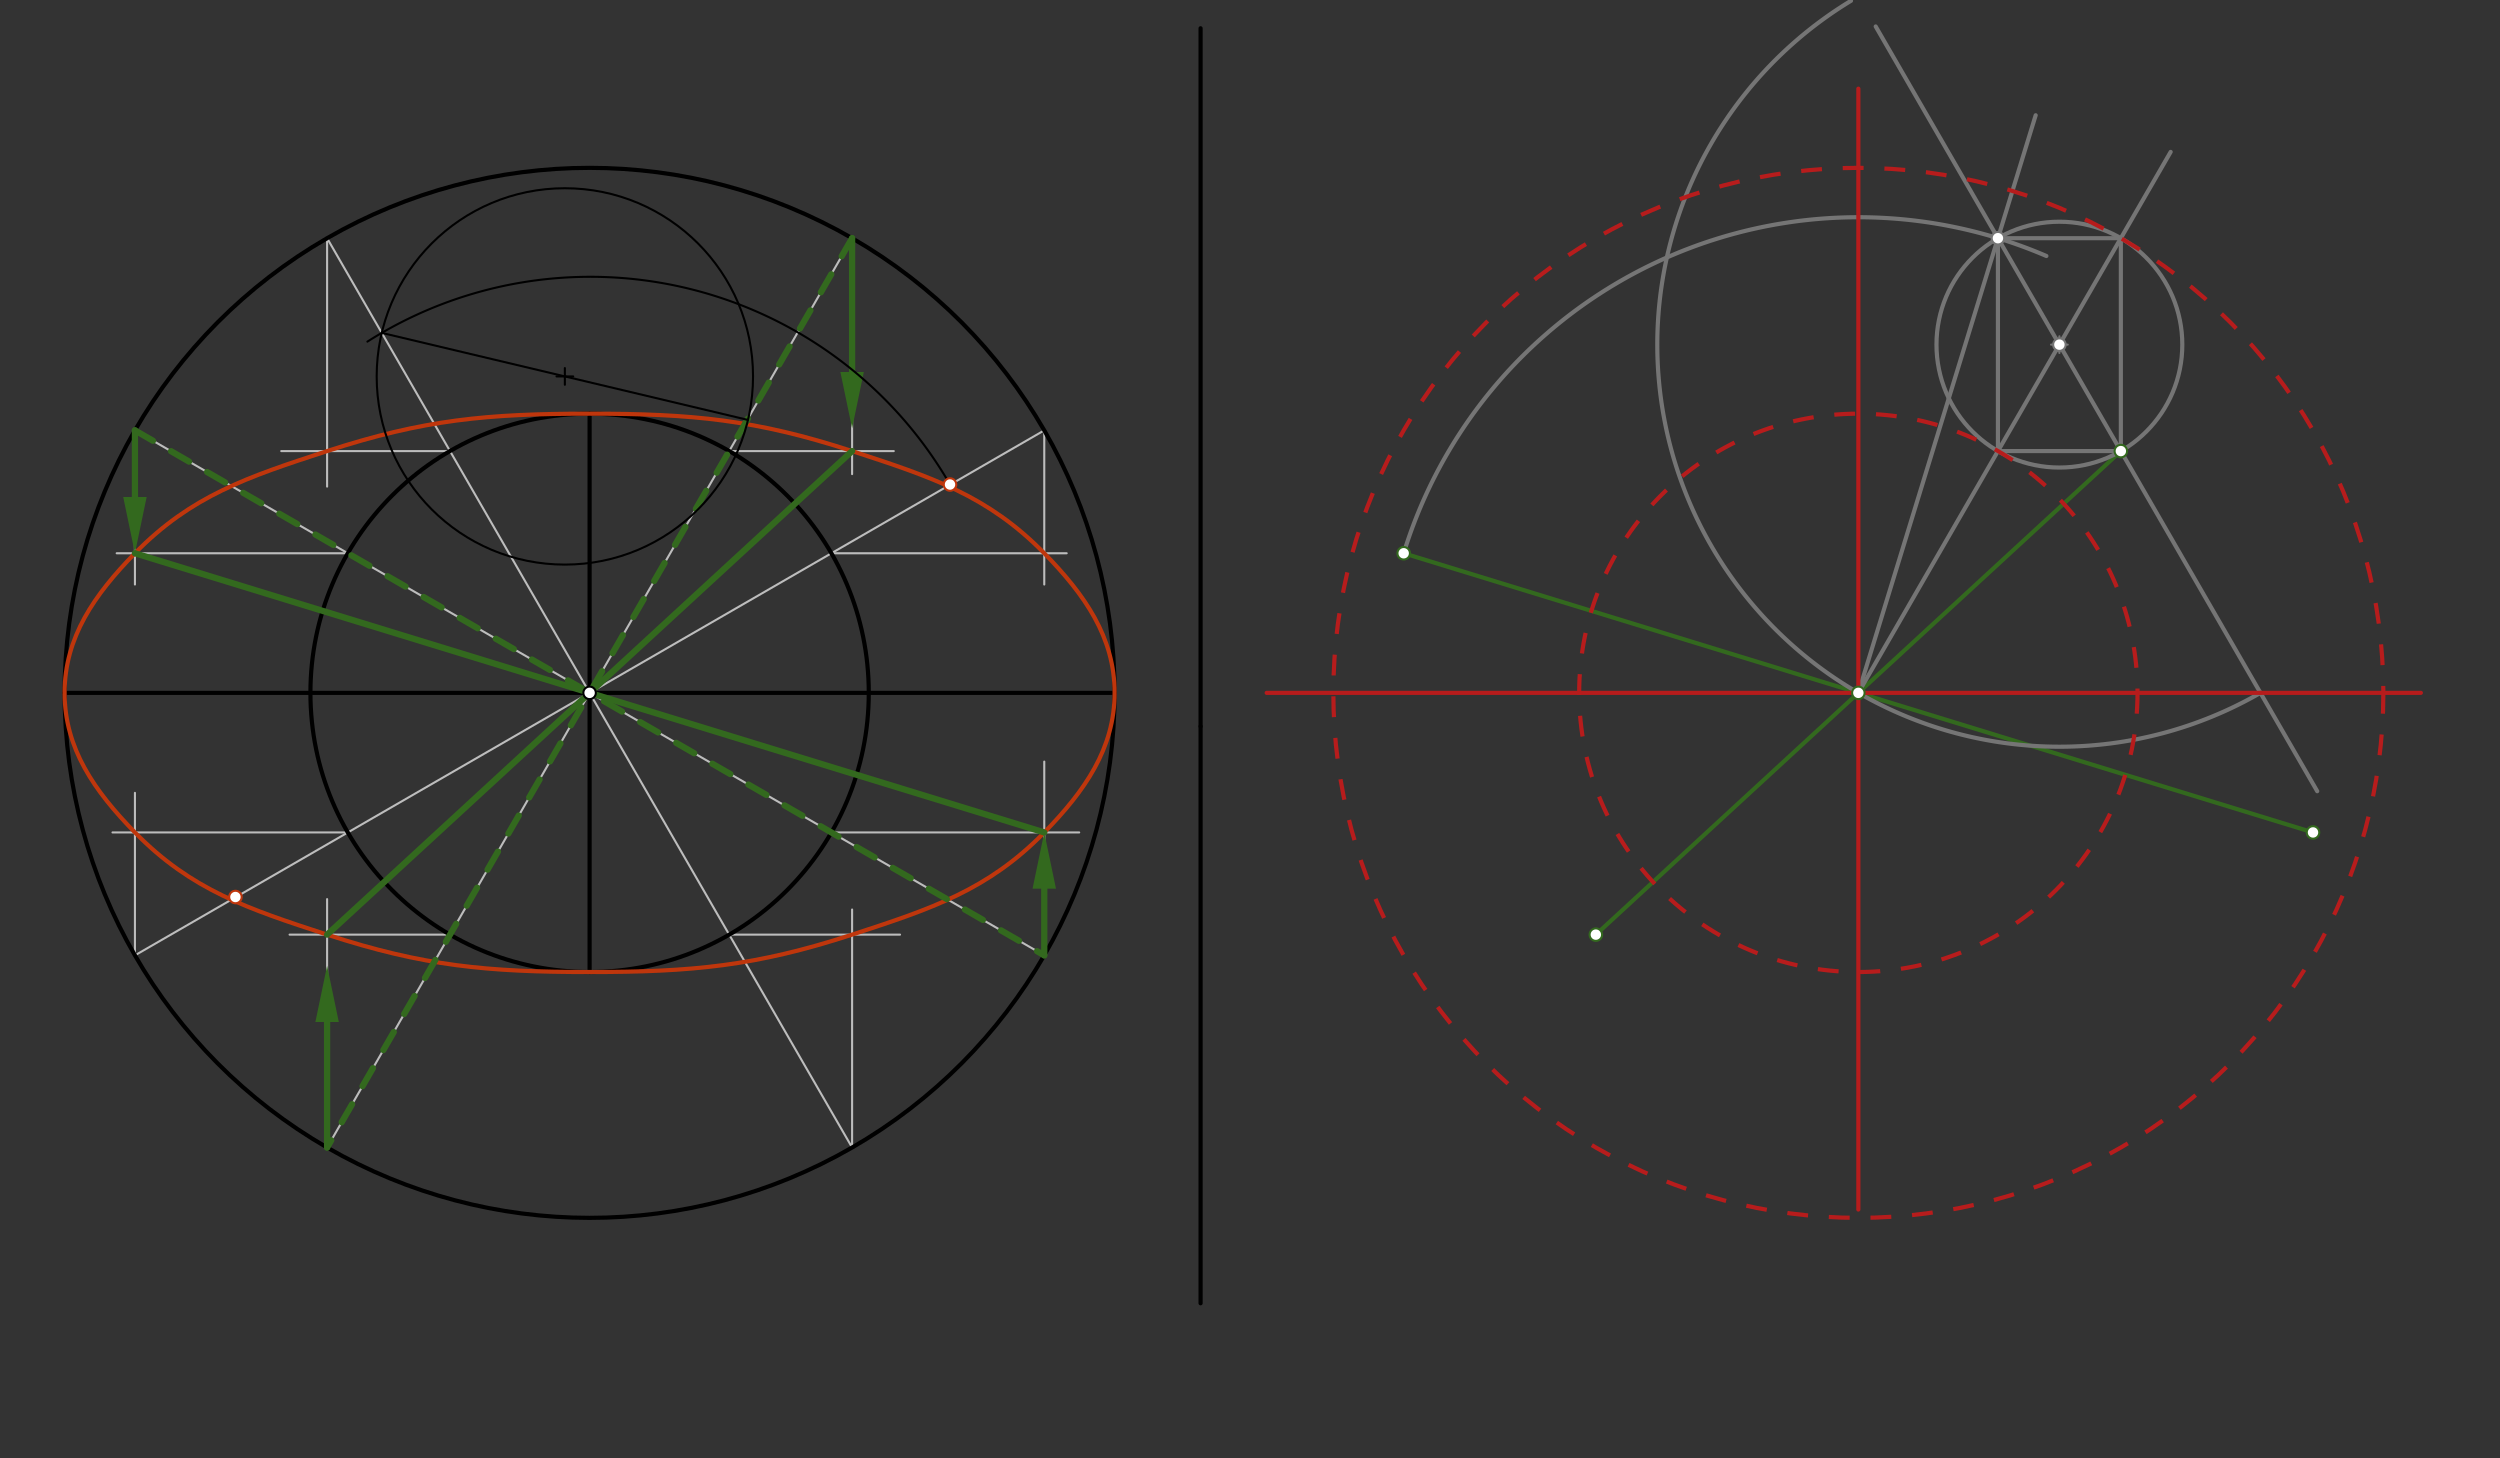 <svg xmlns="http://www.w3.org/2000/svg" class="svg--816" height="100%" preserveAspectRatio="xMidYMid meet" viewBox="0 0 1200 700" width="100%"><rect x="0" y="0" width="1200" height="700" fill="#333333" stroke="none"/><defs><marker id="marker-arrow" markerHeight="16" markerUnits="userSpaceOnUse" markerWidth="24" orient="auto-start-reverse" refX="24" refY="4" viewBox="0 0 24 8"><path d="M 0 0 L 24 4 L 0 8 z" stroke="inherit"></path></marker></defs><g class="aux-layer--949"><g class="element--733"><line stroke="#BDBDBD" stroke-dasharray="none" stroke-linecap="round" stroke-width="1" x1="283.008" x2="64.768" y1="332.57" y2="206.569"></line></g><g class="element--733"><line stroke="#BDBDBD" stroke-dasharray="none" stroke-linecap="round" stroke-width="1" x1="283.008" x2="501.248" y1="332.57" y2="458.571"></line></g><g class="element--733"><line stroke="#BDBDBD" stroke-dasharray="none" stroke-linecap="round" stroke-width="1" x1="283.008" x2="501.248" y1="332.57" y2="206.569"></line></g><g class="element--733"><line stroke="#BDBDBD" stroke-dasharray="none" stroke-linecap="round" stroke-width="1" x1="283.008" x2="64.768" y1="332.57" y2="458.571"></line></g><g class="element--733"><line stroke="#BDBDBD" stroke-dasharray="none" stroke-linecap="round" stroke-width="1" x1="283.008" x2="157.007" y1="332.57" y2="550.81"></line></g><g class="element--733"><line stroke="#BDBDBD" stroke-dasharray="none" stroke-linecap="round" stroke-width="1" x1="283.008" x2="409.009" y1="332.57" y2="114.33"></line></g><g class="element--733"><line stroke="#BDBDBD" stroke-dasharray="none" stroke-linecap="round" stroke-width="1" x1="283.008" x2="157.007" y1="332.57" y2="114.33"></line></g><g class="element--733"><line stroke="#BDBDBD" stroke-dasharray="none" stroke-linecap="round" stroke-width="1" x1="283.008" x2="409.009" y1="332.57" y2="550.81"></line></g><g class="element--733"><line stroke="#BDBDBD" stroke-dasharray="none" stroke-linecap="round" stroke-width="1" x1="350.01" x2="429.008" y1="216.52" y2="216.52"></line></g><g class="element--733"><line stroke="#BDBDBD" stroke-dasharray="none" stroke-linecap="round" stroke-width="1" x1="409.009" x2="409.009" y1="114.33" y2="227.57"></line></g><g class="element--733"><line stroke="#BDBDBD" stroke-dasharray="none" stroke-linecap="round" stroke-width="1" x1="399.058" x2="512.008" y1="265.568" y2="265.568"></line></g><g class="element--733"><line stroke="#BDBDBD" stroke-dasharray="none" stroke-linecap="round" stroke-width="1" x1="501.248" x2="501.248" y1="206.569" y2="280.57"></line></g><g class="element--733"><line stroke="#BDBDBD" stroke-dasharray="none" stroke-linecap="round" stroke-width="1" x1="501.248" x2="501.248" y1="458.571" y2="365.57"></line></g><g class="element--733"><line stroke="#BDBDBD" stroke-dasharray="none" stroke-linecap="round" stroke-width="1" x1="399.058" x2="518.008" y1="399.572" y2="399.572"></line></g><g class="element--733"><line stroke="#BDBDBD" stroke-dasharray="none" stroke-linecap="round" stroke-width="1" x1="350.01" x2="432.008" y1="448.621" y2="448.621"></line></g><g class="element--733"><line stroke="#BDBDBD" stroke-dasharray="none" stroke-linecap="round" stroke-width="1" x1="409.009" x2="409.009" y1="550.81" y2="436.57"></line></g><g class="element--733"><line stroke="#BDBDBD" stroke-dasharray="none" stroke-linecap="round" stroke-width="1" x1="216.006" x2="139.008" y1="448.621" y2="448.621"></line></g><g class="element--733"><line stroke="#BDBDBD" stroke-dasharray="none" stroke-linecap="round" stroke-width="1" x1="157.007" x2="157.007" y1="550.81" y2="431.57"></line></g><g class="element--733"><line stroke="#BDBDBD" stroke-dasharray="none" stroke-linecap="round" stroke-width="1" x1="64.768" x2="64.768" y1="458.571" y2="380.57"></line></g><g class="element--733"><line stroke="#BDBDBD" stroke-dasharray="none" stroke-linecap="round" stroke-width="1" x1="166.957" x2="54.008" y1="399.572" y2="399.572"></line></g><g class="element--733"><line stroke="#BDBDBD" stroke-dasharray="none" stroke-linecap="round" stroke-width="1" x1="166.957" x2="56.008" y1="265.568" y2="265.568"></line></g><g class="element--733"><line stroke="#BDBDBD" stroke-dasharray="none" stroke-linecap="round" stroke-width="1" x1="64.768" x2="64.768" y1="206.569" y2="280.57"></line></g><g class="element--733"><line stroke="#BDBDBD" stroke-dasharray="none" stroke-linecap="round" stroke-width="1" x1="216.006" x2="135.008" y1="216.52" y2="216.52"></line></g><g class="element--733"><line stroke="#BDBDBD" stroke-dasharray="none" stroke-linecap="round" stroke-width="1" x1="157.007" x2="157.007" y1="114.33" y2="233.57"></line></g></g><g class="main-layer--75a"><g class="element--733"><line stroke="#000000" stroke-dasharray="none" stroke-linecap="round" stroke-width="2" x1="576.277" x2="576.277" y1="348.662" y2="13.57"></line></g><g class="element--733"><line stroke="#000000" stroke-dasharray="none" stroke-linecap="round" stroke-width="2" x1="576.277" x2="576.277" y1="348.662" y2="625.57"></line></g><g class="element--733"><g class="center--a87"><line x1="279.008" y1="332.57" x2="287.008" y2="332.57" stroke="#000000" stroke-width="1" stroke-linecap="round"></line><line x1="283.008" y1="328.57" x2="283.008" y2="336.57" stroke="#000000" stroke-width="1" stroke-linecap="round"></line><circle class="hit--87b" cx="283.008" cy="332.57" r="4" stroke="none" fill="transparent"></circle></g><circle cx="283.008" cy="332.57" fill="none" r="134.004" stroke="#000000" stroke-dasharray="none" stroke-width="2"></circle></g><g class="element--733"><g class="center--a87"><line x1="279.008" y1="332.57" x2="287.008" y2="332.57" stroke="#000000" stroke-width="1" stroke-linecap="round"></line><line x1="283.008" y1="328.57" x2="283.008" y2="336.57" stroke="#000000" stroke-width="1" stroke-linecap="round"></line><circle class="hit--87b" cx="283.008" cy="332.57" r="4" stroke="none" fill="transparent"></circle></g><circle cx="283.008" cy="332.57" fill="none" r="252.002" stroke="#000000" stroke-dasharray="none" stroke-width="2"></circle></g><g class="element--733"><line stroke="#000000" stroke-dasharray="none" stroke-linecap="round" stroke-width="2" x1="283.008" x2="535.01" y1="332.57" y2="332.57"></line></g><g class="element--733"><line stroke="#000000" stroke-dasharray="none" stroke-linecap="round" stroke-width="2" x1="283.008" x2="31.006" y1="332.57" y2="332.57"></line></g><g class="element--733"><line stroke="#000000" stroke-dasharray="none" stroke-linecap="round" stroke-width="2" x1="283.008" x2="283.008" y1="332.57" y2="198.567"></line></g><g class="element--733"><line stroke="#000000" stroke-dasharray="none" stroke-linecap="round" stroke-width="2" x1="283.008" x2="283.008" y1="332.57" y2="466.574"></line></g><g class="element--733"><path d="M 283.008 198.567 C 332.197 198.567, 362.612 201.395, 409.009 216.52 C 447.092 228.935, 474.172 237.891, 501.248 265.568 C 520.693 285.446, 535.01 305.903, 535.01 332.57 C 535.01 359.237, 520.693 379.695, 501.248 399.572 C 474.172 427.249, 447.092 436.206, 409.009 448.621 C 362.612 463.746, 332.197 466.574, 283.008 466.574 C 233.819 466.574, 203.403 463.746, 157.007 448.621 C 118.923 436.206, 91.843 427.249, 64.768 399.572 C 45.323 379.695, 31.006 359.237, 31.006 332.57 C 31.006 305.903, 45.323 285.446, 64.768 265.568 C 91.843 237.891, 118.923 228.935, 157.007 216.52 C 203.403 201.395, 233.819 198.567, 283.008 198.567" fill="none" stroke="#BF360C" stroke-linecap="round" stroke-width="2"></path></g><g class="element--733"><line stroke="#33691E" stroke-dasharray="10" stroke-linecap="round" stroke-width="3" x1="409.009" x2="157.007" y1="114.33" y2="550.81"></line></g><g class="element--733"><line stroke="#33691E" stroke-dasharray="none" stroke-linecap="round" stroke-width="3" x1="409.009" x2="157.007" y1="216.52" y2="448.621"></line></g><g class="element--733"><line stroke="#33691E" stroke-dasharray="none" stroke-linecap="round" stroke-width="3" x1="409.009" x2="409.009" y1="114.33" y2="178.57"></line><path d="M409.009,205.57 l27,5.625 l0,-11.25 z" fill="#33691E" stroke="#33691E" stroke-width="0" transform="rotate(270, 409.009, 205.57)"></path></g><g class="element--733"><line stroke="#33691E" stroke-dasharray="none" stroke-linecap="round" stroke-width="3" x1="157.007" x2="157.007" y1="550.81" y2="490.57"></line><path d="M157.007,463.57 l27,5.625 l0,-11.25 z" fill="#33691E" stroke="#33691E" stroke-width="0" transform="rotate(90, 157.007, 463.57)"></path></g><g class="element--733"><line stroke="#33691E" stroke-dasharray="none" stroke-linecap="round" stroke-width="3" x1="64.768" x2="64.768" y1="206.569" y2="238.568"></line><path d="M64.768,265.568 l27,5.625 l0,-11.25 z" fill="#33691E" stroke="#33691E" stroke-width="0" transform="rotate(270, 64.768, 265.568)"></path></g><g class="element--733"><line stroke="#33691E" stroke-dasharray="none" stroke-linecap="round" stroke-width="3" x1="501.248" x2="501.248" y1="458.571" y2="426.572"></line><path d="M501.248,399.572 l27,5.625 l0,-11.25 z" fill="#33691E" stroke="#33691E" stroke-width="0" transform="rotate(90, 501.248, 399.572)"></path></g><g class="element--733"><line stroke="#33691E" stroke-dasharray="10" stroke-linecap="round" stroke-width="3" x1="64.768" x2="501.248" y1="206.569" y2="458.571"></line></g><g class="element--733"><line stroke="#33691E" stroke-dasharray="none" stroke-linecap="round" stroke-width="3" x1="64.768" x2="501.248" y1="265.568" y2="399.572"></line></g><g class="element--733"><line stroke="#33691E" stroke-dasharray="none" stroke-linecap="round" stroke-width="2" x1="673.768" x2="1110.248" y1="265.568" y2="399.572"></line></g><g class="element--733"><line stroke="#33691E" stroke-dasharray="none" stroke-linecap="round" stroke-width="2" x1="1018.009" x2="766.007" y1="216.52" y2="448.621"></line></g><g class="element--733"><line stroke="#757575" stroke-dasharray="none" stroke-linecap="round" stroke-width="2" x1="892.008" x2="977.125" y1="332.57" y2="55.326"></line></g><g class="element--733"><path d="M 673.768 265.568 A 228.294 228.294 0 0 1 982.257 122.873" fill="none" stroke="#757575" stroke-dasharray="none" stroke-linecap="round" stroke-width="2"></path></g><g class="element--733"><line stroke="#757575" stroke-dasharray="none" stroke-linecap="round" stroke-width="2" x1="959.01" x2="1018.009" y1="114.33" y2="216.52"></line></g><g class="element--733"><g class="center--a87"><line x1="984.509" y1="165.425" x2="992.509" y2="165.425" stroke="#757575" stroke-width="1" stroke-linecap="round"></line><line x1="988.509" y1="161.425" x2="988.509" y2="169.425" stroke="#757575" stroke-width="1" stroke-linecap="round"></line><circle class="hit--87b" cx="988.509" cy="165.425" r="4" stroke="none" fill="transparent"></circle></g><circle cx="988.509" cy="165.425" fill="none" r="58.999" stroke="#757575" stroke-dasharray="none" stroke-width="2"></circle></g><g class="element--733"><line stroke="#757575" stroke-dasharray="none" stroke-linecap="round" stroke-width="2" x1="892.008" x2="988.509" y1="332.57" y2="165.425"></line></g><g class="element--733"><line stroke="#757575" stroke-dasharray="none" stroke-linecap="round" stroke-width="2" x1="988.509" x2="1041.913" y1="165.425" y2="72.927"></line></g><g class="element--733"><line stroke="#757575" stroke-dasharray="none" stroke-linecap="round" stroke-width="2" x1="959.01" x2="959.01" y1="114.33" y2="216.52"></line></g><g class="element--733"><line stroke="#757575" stroke-dasharray="none" stroke-linecap="round" stroke-width="2" x1="1018.009" x2="959.01" y1="216.52" y2="216.52"></line></g><g class="element--733"><line stroke="#757575" stroke-dasharray="none" stroke-linecap="round" stroke-width="2" x1="959.01" x2="1018.009" y1="114.33" y2="114.33"></line></g><g class="element--733"><line stroke="#757575" stroke-dasharray="none" stroke-linecap="round" stroke-width="2" x1="1018.009" x2="1018.009" y1="216.52" y2="114.33"></line></g><g class="element--733"><line stroke="#757575" stroke-dasharray="none" stroke-linecap="round" stroke-width="2" x1="1018.009" x2="1112.263" y1="216.52" y2="379.774"></line></g><g class="element--733"><line stroke="#757575" stroke-dasharray="none" stroke-linecap="round" stroke-width="2" x1="959.01" x2="900.338" y1="114.33" y2="12.708"></line></g><g class="element--733"><path d="M 892.008 332.57 A 193.003 193.003 0 0 0 1085.011 332.57" fill="none" stroke="#757575" stroke-dasharray="none" stroke-linecap="round" stroke-width="2"></path></g><g class="element--733"><path d="M 892.008 332.57 A 193.003 193.003 0 0 1 888.465 0.376" fill="none" stroke="#757575" stroke-dasharray="none" stroke-linecap="round" stroke-width="2"></path></g><g class="element--733"><line stroke="#B71C1C" stroke-dasharray="none" stroke-linecap="round" stroke-width="2" x1="1085.011" x2="892.008" y1="332.57" y2="332.57"></line></g><g class="element--733"><line stroke="#B71C1C" stroke-dasharray="none" stroke-linecap="round" stroke-width="2" x1="892.008" x2="892.008" y1="332.57" y2="42.57"></line></g><g class="element--733"><line stroke="#B71C1C" stroke-dasharray="none" stroke-linecap="round" stroke-width="2" x1="608.008" x2="892.008" y1="332.57" y2="332.57"></line></g><g class="element--733"><line stroke="#B71C1C" stroke-dasharray="none" stroke-linecap="round" stroke-width="2" x1="892.008" x2="892.008" y1="332.57" y2="580.57"></line></g><g class="element--733"><g class="center--a87"><line x1="888.008" y1="332.57" x2="896.008" y2="332.57" stroke="#B71C1C" stroke-width="1" stroke-linecap="round"></line><line x1="892.008" y1="328.57" x2="892.008" y2="336.57" stroke="#B71C1C" stroke-width="1" stroke-linecap="round"></line><circle class="hit--87b" cx="892.008" cy="332.57" r="4" stroke="none" fill="transparent"></circle></g><circle cx="892.008" cy="332.57" fill="none" r="134.004" stroke="#B71C1C" stroke-dasharray="10" stroke-width="2"></circle></g><g class="element--733"><g class="center--a87"><line x1="888.008" y1="332.57" x2="896.008" y2="332.57" stroke="#B71C1C" stroke-width="1" stroke-linecap="round"></line><line x1="892.008" y1="328.57" x2="892.008" y2="336.57" stroke="#B71C1C" stroke-width="1" stroke-linecap="round"></line><circle class="hit--87b" cx="892.008" cy="332.57" r="4" stroke="none" fill="transparent"></circle></g><circle cx="892.008" cy="332.57" fill="none" r="252.002" stroke="#B71C1C" stroke-dasharray="10" stroke-width="2"></circle></g><g class="element--733"><line stroke="#B71C1C" stroke-dasharray="none" stroke-linecap="round" stroke-width="2" x1="1085.011" x2="1162.008" y1="332.57" y2="332.57"></line></g><g class="element--733"><path d="M 456.008 232.57 A 199.393 199.393 0 0 0 176.361 163.979" fill="none" stroke="#000000" stroke-dasharray="none" stroke-linecap="round" stroke-width="1"></path></g><g class="element--733"><line stroke="#000000" stroke-dasharray="none" stroke-linecap="round" stroke-width="1" x1="183.254" x2="359.008" y1="159.791" y2="201.57"></line></g><g class="element--733"><g class="center--a87"><line x1="267.131" y1="180.681" x2="275.131" y2="180.681" stroke="#000000" stroke-width="1" stroke-linecap="round"></line><line x1="271.131" y1="176.681" x2="271.131" y2="184.681" stroke="#000000" stroke-width="1" stroke-linecap="round"></line><circle class="hit--87b" cx="271.131" cy="180.681" r="4" stroke="none" fill="transparent"></circle></g><circle cx="271.131" cy="180.681" fill="none" r="90.326" stroke="#000000" stroke-dasharray="none" stroke-width="1"></circle></g><g class="element--733"><circle cx="283.008" cy="332.57" r="3" stroke="#000000" stroke-width="1" fill="#ffffff"></circle>}</g><g class="element--733"><circle cx="113.008" cy="430.57" r="3" stroke="#BF360C" stroke-width="1" fill="#ffffff"></circle>}</g><g class="element--733"><circle cx="456.008" cy="232.57" r="3" stroke="#BF360C" stroke-width="1" fill="#ffffff"></circle>}</g><g class="element--733"><circle cx="892.008" cy="332.57" r="3" stroke="#33691E" stroke-width="1" fill="#ffffff"></circle>}</g><g class="element--733"><circle cx="1018.009" cy="216.52" r="3" stroke="#33691E" stroke-width="1" fill="#ffffff"></circle>}</g><g class="element--733"><circle cx="766.007" cy="448.621" r="3" stroke="#33691E" stroke-width="1" fill="#ffffff"></circle>}</g><g class="element--733"><circle cx="1110.248" cy="399.572" r="3" stroke="#33691E" stroke-width="1" fill="#ffffff"></circle>}</g><g class="element--733"><circle cx="673.768" cy="265.568" r="3" stroke="#33691E" stroke-width="1" fill="#ffffff"></circle>}</g><g class="element--733"><circle cx="959.01" cy="114.33" r="3" stroke="#757575" stroke-width="1" fill="#ffffff"></circle>}</g><g class="element--733"><circle cx="988.509" cy="165.425" r="3" stroke="#757575" stroke-width="1" fill="#ffffff"></circle>}</g></g><g class="snaps-layer--ac6"></g><g class="temp-layer--52d"></g></svg>